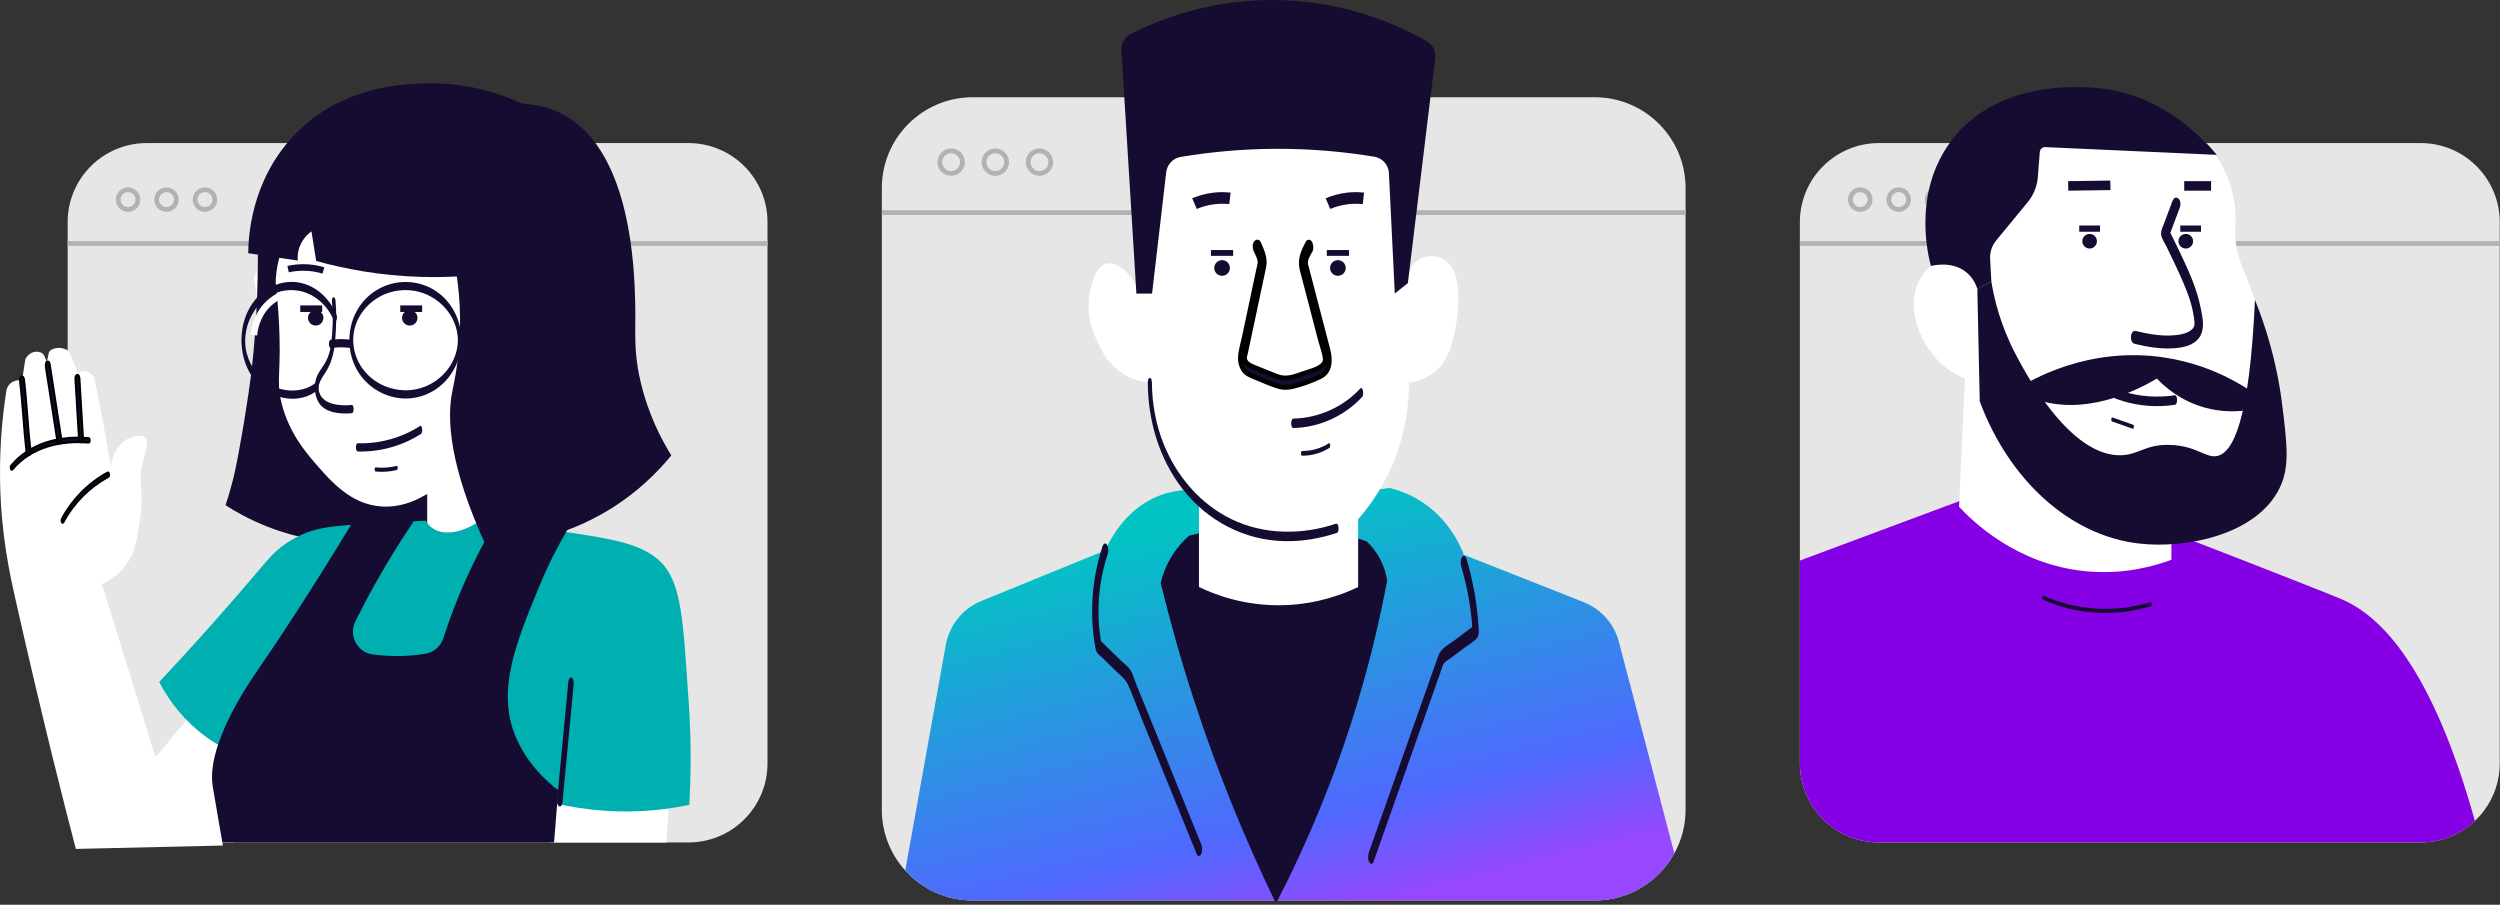 <svg width="525" height="190" viewBox="0 0 525 190" fill="none" xmlns="http://www.w3.org/2000/svg">
  <rect x="0" y="0" width="525" height="190" fill="#333333" stroke="none"/>
  <path
    d="M161.177 46.644V160.315C161.177 169.488 153.743 176.917 144.565 176.917H30.819C21.648 176.917 14.207 169.488 14.207 160.315V46.644C14.207 37.479 21.648 30.043 30.819 30.043H144.565C153.743 30.043 161.177 37.479 161.177 46.644Z"
    fill="#E6E6E6" />
  <path d="M14.215 51.135H161.185" stroke="#B2B2B2" stroke-miterlimit="10" />
  <path
    d="M26.89 43.982C28.033 43.982 28.959 43.056 28.959 41.914C28.959 40.772 28.033 39.846 26.89 39.846C25.747 39.846 24.82 40.772 24.82 41.914C24.82 43.056 25.747 43.982 26.89 43.982Z"
    stroke="#B2B2B2" stroke-miterlimit="10" />
  <path
    d="M34.96 43.982C36.103 43.982 37.03 43.056 37.03 41.914C37.03 40.772 36.103 39.846 34.96 39.846C33.817 39.846 32.891 40.772 32.891 41.914C32.891 43.056 33.817 43.982 34.96 43.982Z"
    stroke="#B2B2B2" stroke-miterlimit="10" />
  <path
    d="M43.038 43.982C44.181 43.982 45.108 43.056 45.108 41.914C45.108 40.772 44.181 39.846 43.038 39.846C41.895 39.846 40.969 40.772 40.969 41.914C40.969 43.056 41.895 43.982 43.038 43.982Z"
    stroke="#B2B2B2" stroke-miterlimit="10" />
  <path
    d="M103.16 110.437C101.9 111.239 98.654 113.058 94.3 112.802C92.023 112.664 90.209 112.007 89.026 111.454C79.128 108.03 69.23 104.606 59.331 101.182L53.316 58.198L60.494 46.847L76.311 45.359L99.436 53.466L100.924 95.641C101.665 100.573 102.413 105.505 103.153 110.444L103.16 110.437Z"
    fill="white" />
  <path
    d="M64.54 42.516C61.543 45.857 57.881 51.079 57.279 57.893C57.057 60.348 57.452 60.57 57.826 66.615C58.546 78.423 57.168 79.654 58.456 84.815C60.041 91.179 63.633 95.35 65.578 97.612C68.956 101.534 73.268 106.542 79.955 107.04C83.9 107.33 87.139 105.947 89.022 104.909V111.439C90.137 111.965 91.957 112.657 94.296 112.788C97.501 112.968 99.979 112.006 101.198 111.439C102.457 90.355 103.724 69.265 104.984 48.181C91.507 46.286 78.023 44.397 64.54 42.502V42.516Z"
    stroke="#160B30" stroke-width="1.38" stroke-miterlimit="10" />
  <path
    d="M70.631 113.839C59.404 113.113 51.25 108.603 47.367 106.092C47.748 104.95 48.191 103.519 48.641 101.824C49.278 99.444 49.658 97.528 49.935 96.041C52.046 84.766 52.828 77.842 52.828 77.842C54.116 66.511 54.234 56.398 54.13 49.682C55.452 50.795 56.774 51.902 58.096 53.016C57.978 53.811 57.798 55.105 57.646 56.71C56.981 63.779 57.909 66.172 58.006 75.365C58.061 80.519 57.778 81.148 58.276 83.652C58.539 84.987 59.335 88.446 62.014 92.797C64.561 96.947 70.403 106.458 79.955 107.046C81.699 107.157 84.966 107.046 89.022 104.916V111.446C85.028 112.774 78.584 114.351 70.631 113.832V113.839Z"
    fill="#160B30" />
  <path
    d="M66.299 68.366C67.194 68.366 67.919 67.641 67.919 66.748C67.919 65.854 67.194 65.129 66.299 65.129C65.405 65.129 64.68 65.854 64.68 66.748C64.68 67.641 65.405 68.366 66.299 68.366Z"
    fill="#160B30" />
  <path
    d="M86.049 68.366C86.944 68.366 87.669 67.641 87.669 66.748C87.669 65.854 86.944 65.129 86.049 65.129C85.155 65.129 84.43 65.854 84.43 66.748C84.43 67.641 85.155 68.366 86.049 68.366Z"
    fill="#160B30" />
  <path
    d="M69.721 63.517C69.998 66.471 69.901 69.487 69.507 72.433C69.354 73.603 69.036 74.709 68.51 75.768C67.984 76.826 67.181 77.718 66.662 78.784C65.831 80.499 65.949 82.92 66.939 84.546C68.26 86.725 71.583 87.015 73.867 86.773C74.428 86.711 74.365 84.988 73.867 85.044C71.68 85.279 68.067 85.064 67.132 82.643C66.343 80.617 67.811 79.219 68.738 77.566C69.804 75.664 70.199 73.616 70.385 71.465C70.621 68.657 70.711 65.869 70.448 63.054C70.427 62.812 70.302 62.334 69.977 62.452C69.652 62.569 69.693 63.289 69.714 63.517H69.721Z"
    fill="#160B30" />
  <path
    d="M96.158 71.443C96.11 75.891 93.078 79.806 88.946 81.307C84.689 82.856 79.719 81.583 76.743 78.173C73.766 74.763 73.282 69.803 75.795 65.964C78.307 62.125 82.765 60.32 87.153 61.101C92.123 61.987 96.103 66.352 96.158 71.45C96.158 71.671 96.207 72.314 96.539 72.314C96.871 72.314 96.92 71.65 96.92 71.45C96.871 66.469 94.026 61.745 89.257 59.953C84.488 58.162 79.124 59.697 76.002 63.654C72.88 67.611 72.521 73.331 74.964 77.675C77.407 82.019 82.543 84.496 87.499 83.451C93.168 82.254 96.865 77.108 96.92 71.443C96.92 71.221 96.871 70.578 96.539 70.578C96.207 70.578 96.158 71.242 96.158 71.443Z"
    fill="#160B30" />
  <path
    d="M66.431 80.284C63.966 82.359 60.284 82.477 57.418 81.128C54.629 79.82 52.601 77.192 51.826 74.231C50.199 68.02 54.636 60.743 61.447 60.929C65.371 61.033 68.604 63.752 70.099 67.259C70.245 67.598 70.48 67.529 70.639 67.259C70.826 66.934 70.777 66.367 70.639 66.034C69.206 62.68 66.361 59.92 62.665 59.311C59.225 58.751 55.833 60.272 53.639 62.901C49.112 68.317 49.825 77.711 55.695 81.903C58.844 84.151 63.586 84.517 66.638 81.951C67.053 81.598 66.804 79.973 66.438 80.284H66.431Z"
    fill="#160B30" />
  <path
    d="M69.456 73.091C70.881 72.89 72.328 72.89 73.754 73.091C73.879 73.111 73.989 72.918 74.024 72.835C74.107 72.655 74.141 72.42 74.135 72.226C74.135 71.97 74.093 71.41 73.754 71.361C72.328 71.161 70.881 71.161 69.456 71.361C69.123 71.41 69.068 71.97 69.075 72.226C69.075 72.399 69.13 73.139 69.456 73.091Z"
    fill="#160B30" />
  <path
    d="M59.335 61.828C58.47 62.202 57.203 62.893 56.027 64.138C53.763 66.546 53.403 69.396 53.32 70.392"
    stroke="white" stroke-width="1.38" stroke-miterlimit="10" />
  <path d="M63.055 64.824H67.658" stroke="#160B30" stroke-width="1.38" stroke-miterlimit="10" />
  <path d="M84.055 64.824H88.651" stroke="#160B30" stroke-width="1.38" stroke-miterlimit="10" />
  <path d="M60.5 56.515C61.545 56.28 63.006 56.08 64.729 56.204C65.996 56.294 67.076 56.543 67.92 56.799"
    stroke="#160B30" stroke-width="1.38" stroke-miterlimit="10" />
  <path
    d="M75.141 94.817C79.82 94.934 84.464 93.641 88.41 91.123C88.86 90.832 88.659 89.165 88.209 89.456C84.312 91.946 79.764 93.212 75.141 93.087C74.615 93.073 74.594 94.803 75.141 94.817Z"
    fill="#160B30" />
  <path
    d="M78.868 99.016C80.363 99.168 81.872 99.064 83.333 98.697C83.616 98.628 83.554 97.777 83.333 97.833C81.872 98.199 80.363 98.303 78.868 98.151C78.619 98.123 78.584 98.988 78.868 99.016Z"
    fill="#160B30" />
  <path
    d="M116.349 176.918H139.96L140.396 169.786L140.956 160.517L118.045 157.785L116.792 157.633L116.252 165.18L116.01 168.597L115.422 176.918H116.349Z"
    fill="white" />
  <path
    d="M54.941 150.424L53.342 157.528L48.988 176.917H46.697C46.732 177.138 46.767 177.353 46.808 177.56C36.515 177.795 26.223 178.037 15.93 178.273C13.888 170.442 9.181 152.229 3.18 125.549C2.024 120.396 0.252 112.324 0.024 101.491C-0.149 93.197 0.654 86.363 1.38 81.812C1.429 81.632 1.692 80.753 2.599 80.228C3.533 79.681 4.454 79.909 4.627 79.958C4.841 78.533 5.056 77.115 5.277 75.697C5.305 75.489 5.381 75.302 5.492 75.13C5.776 74.708 6.392 73.995 7.395 73.878C7.838 73.822 8.219 73.898 8.517 74.002C8.87 74.127 9.14 74.396 9.292 74.735L9.853 75.994L10.206 74.251C10.275 73.878 10.524 73.566 10.87 73.407C11.258 73.22 11.805 73.047 12.469 73.061C13.189 73.082 13.757 73.317 14.117 73.525C14.151 73.546 14.179 73.559 14.207 73.587C14.373 73.698 14.504 73.857 14.58 74.044C15.182 75.448 15.792 76.859 16.394 78.27C16.601 78.139 17.162 77.841 17.882 77.931C19.218 78.09 19.813 79.418 19.841 79.487C20.498 82.704 21.142 85.99 21.758 89.331C22.298 92.277 22.81 95.197 23.288 98.067C23.357 97.458 23.821 93.737 26.714 92.215C27.711 91.689 29.601 91.102 30.459 91.918C31.338 92.755 30.618 94.629 30.12 96.518C28.742 101.747 30.431 101.885 29.379 109.287C28.763 113.589 28.32 116.253 26.264 118.881C24.665 120.936 22.706 122.063 21.398 122.672C25.108 134.652 28.818 146.633 32.528 158.614C32.584 158.787 32.812 158.835 32.93 158.69C35.013 156.2 37.104 153.703 39.187 151.205C40.966 149.082 42.738 146.958 44.517 144.835L49.764 147.65L54.941 150.424Z"
    fill="white" />
  <path
    d="M48.448 157.813C46.503 156.893 44.184 155.558 41.824 153.621C37.394 149.997 34.84 145.929 33.441 143.211C36.148 140.319 40.245 135.892 45.139 130.372C55.778 118.378 56.339 116.918 59.273 114.691C60.215 113.978 60.949 113.522 62.028 112.941C66.444 110.561 70.182 110.388 79.651 109.87C80.945 109.8 84.33 109.614 89.39 109.33C89.819 110.07 90.311 110.548 90.74 110.859C92.962 112.477 96.589 112.014 99.98 109.877C103.517 109.98 108.591 110.278 114.634 111.129C127.903 112.996 134.534 113.937 138.666 117.935C143.29 122.411 143.463 130.822 144.619 147.403C145.242 156.319 145.055 163.783 144.757 169.026C141.483 169.711 137.669 170.243 133.399 170.375C124.684 170.645 117.389 169.116 112.163 167.539C106.348 163.395 100.534 159.252 94.713 155.101L48.455 157.806L48.448 157.813Z"
    fill="#00AFAF" />
  <path
    d="M113.099 123.481C108.62 134.431 104.184 144.766 108.226 154.567C109.278 157.099 111.472 161.229 116.255 165.178C116.567 165.434 116.892 165.69 117.231 165.946C117.155 166.901 117.079 167.862 117.003 168.817C116.781 171.515 116.567 174.219 116.352 176.917H46.698C46.422 175.333 46.096 173.479 45.743 171.418C45.259 168.623 44.739 165.621 44.663 165.109C44.241 162.467 44.788 159.416 45.792 156.394C46.816 153.295 48.325 150.223 49.765 147.65C51.523 144.51 53.17 142.116 53.724 141.321C58.825 133.906 65.339 124.007 73.714 110.221C73.769 110.138 73.818 110.048 73.873 109.965C75.631 109.716 77.549 109.522 79.597 109.425C82.242 109.294 84.678 109.336 86.879 109.474C84.304 113.278 81.674 117.463 79.085 122.063C77.452 124.948 75.971 127.77 74.614 130.502C73.16 133.449 75.008 136.998 78.269 137.433C78.31 137.44 78.345 137.44 78.386 137.447C82.512 137.987 86.194 137.779 89.198 137.316C91.032 137.039 92.548 135.759 93.116 133.989C94.341 130.184 95.871 126.054 97.816 121.724C99.761 117.373 101.816 113.486 103.824 110.055C103.941 109.854 104.052 109.661 104.17 109.467C106.738 109.419 109.631 109.515 112.78 109.875C115.155 110.145 117.342 110.525 119.322 110.954C119.176 111.203 119.024 111.459 118.865 111.736C117.252 114.517 115.127 118.501 113.099 123.481Z"
    fill="#160B30" />
  <path
    d="M22.629 99.271C18.531 101.505 15.195 104.908 13.008 109.024C12.89 109.239 13.056 110.048 13.278 109.633C15.416 105.607 18.725 102.287 22.726 100.101C22.954 99.976 22.871 99.132 22.622 99.264L22.629 99.271Z"
    fill="#160B30" stroke="black" stroke-width="0.5" />
  <path
    d="M2.558 98.572C6.504 93.855 12.685 92.402 18.603 92.907C18.852 92.927 18.88 92.063 18.603 92.042C12.595 91.523 6.365 93.038 2.365 97.825C2.205 98.012 2.33 98.842 2.558 98.572Z"
    fill="#160B30" stroke="black" stroke-width="0.5" />
  <path
    d="M6.351 94.464C5.762 89.567 5.582 84.628 5.001 79.73C4.973 79.481 4.863 79.025 4.53 79.128C4.226 79.225 4.24 79.979 4.267 80.194C4.856 85.091 5.036 90.03 5.617 94.927C5.645 95.176 5.756 95.633 6.088 95.529C6.392 95.432 6.378 94.678 6.351 94.464Z"
    fill="#160B30" stroke="black" stroke-width="0.5" />
  <path
    d="M12.808 92.064C12.019 86.896 11.195 81.736 10.406 76.576C10.372 76.327 10.275 75.87 9.936 75.974C9.631 76.071 9.638 76.825 9.673 77.039C10.462 82.207 11.285 87.367 12.075 92.527C12.109 92.776 12.206 93.233 12.545 93.129C12.85 93.032 12.843 92.278 12.808 92.064Z"
    fill="#160B30" stroke="black" stroke-width="0.5" />
  <path
    d="M17.37 91.752C17.121 87.629 16.871 83.513 16.629 79.391C16.615 79.169 16.477 78.65 16.159 78.789C15.84 78.927 15.875 79.598 15.896 79.854C16.145 83.977 16.394 88.092 16.636 92.215C16.65 92.436 16.788 92.955 17.107 92.817C17.425 92.679 17.391 92.008 17.37 91.752Z"
    fill="#160B30" stroke="black" stroke-width="0.5" />
  <path
    d="M118.127 168.427C118.805 161.261 119.483 154.101 120.162 146.935C120.259 145.925 120.355 144.915 120.445 143.905C120.487 143.504 120.522 142.515 120.044 142.307C119.566 142.1 119.373 142.895 119.345 143.214C118.667 150.38 117.988 157.539 117.31 164.706C117.213 165.715 117.116 166.725 117.026 167.735C116.985 168.136 116.95 169.126 117.428 169.333C117.905 169.541 118.099 168.745 118.127 168.427Z"
    fill="#160B30" />
  <path
    d="M140.967 95.633C138.849 92.202 136.066 86.876 134.474 79.952C132.944 73.297 133.554 69.7 133.394 63.551C133.208 56.585 132.571 32.486 118.969 24.441C117.128 23.348 114.11 22.006 109.59 21.736C105.687 19.931 98.446 17.219 89.192 17.517C84.589 17.662 71.791 18.07 61.983 28.183C52.583 37.881 52.147 50.083 52.133 53.175C55.594 53.687 59.062 54.206 62.522 54.718C62.474 54.095 62.467 52.857 63.062 51.473C63.761 49.862 64.89 48.956 65.409 48.589C65.741 50.664 66.073 52.732 66.399 54.807C72.51 56.502 79.896 57.893 88.313 58.142C90.978 58.225 93.525 58.183 95.934 58.052C96.218 60.009 96.571 63.053 96.612 66.795C96.695 74.667 95.332 80.429 94.992 82.117C93.83 87.9 94.273 97.591 102.025 114.559C106.829 114.462 116.021 113.625 125.829 108.25C133.291 104.169 138.177 99.064 140.981 95.633H140.967Z"
    fill="#160B30" />
  <path
    d="M353.971 39.488V170.033C353.971 173.362 353.121 176.492 351.61 179.209C348.375 185.103 342.103 189.099 334.893 189.099H204.262C198.642 189.099 193.594 186.668 190.096 182.808C187.044 179.431 185.184 174.951 185.184 170.033V39.488C185.184 28.962 193.729 20.422 204.262 20.422H334.893C345.434 20.422 353.971 28.962 353.971 39.488Z"
    fill="#E6E6E6" />
  <path
    d="M351.612 179.209C348.377 185.104 342.105 189.099 334.894 189.099H268.287C268.184 189.306 268.073 189.513 267.969 189.719C267.866 189.513 267.77 189.306 267.667 189.099H204.263C198.643 189.099 193.595 186.669 190.098 182.808L198.619 135.421C199.367 131.266 202.189 127.779 206.1 126.19L232.062 115.601C233.517 112.494 236.204 107.998 241.108 105.202C243.732 103.7 246.331 103.073 249.201 102.89C254.312 102.572 260.29 103.692 268.78 103.962C273.717 104.121 280.919 104.042 289.806 102.763C290.458 102.667 291.126 102.572 291.801 102.461C293.606 102.906 295.903 103.7 298.288 105.202C304.067 108.832 306.531 114.218 307.422 116.514C315.8 119.827 324.187 123.139 332.573 126.452C336.222 127.898 338.972 130.988 339.966 134.786C343.845 149.593 347.733 164.401 351.612 179.209Z"
    fill="url(#paint0_linear_2759_6455)" />
  <path d="M185.184 44.643H353.971" stroke="#B2B2B2" stroke-miterlimit="10" />
  <path
    d="M199.744 36.428C201.057 36.428 202.121 35.365 202.121 34.053C202.121 32.741 201.057 31.678 199.744 31.678C198.431 31.678 197.367 32.741 197.367 34.053C197.367 35.365 198.431 36.428 199.744 36.428Z"
    stroke="#B2B2B2" stroke-miterlimit="10" />
  <path
    d="M209.017 36.428C210.33 36.428 211.394 35.365 211.394 34.053C211.394 32.741 210.33 31.678 209.017 31.678C207.705 31.678 206.641 32.741 206.641 34.053C206.641 35.365 207.705 36.428 209.017 36.428Z"
    stroke="#B2B2B2" stroke-miterlimit="10" />
  <path
    d="M218.287 36.428C219.6 36.428 220.664 35.365 220.664 34.053C220.664 32.741 219.6 31.678 218.287 31.678C216.974 31.678 215.91 32.741 215.91 34.053C215.91 35.365 216.974 36.428 218.287 36.428Z"
    stroke="#B2B2B2" stroke-miterlimit="10" />
  <path
    d="M291.299 121.94C289.812 129.884 287.801 138.455 285.083 147.504C280.226 163.67 274.216 177.58 268.286 189.099C268.182 189.306 268.071 189.512 267.968 189.719C267.864 189.512 267.769 189.306 267.666 189.099C261.751 176.857 255.909 162.868 250.789 147.186C247.975 138.591 245.662 130.313 243.746 122.448C244.024 121.233 244.501 119.747 245.304 118.158C246.679 115.457 248.428 113.622 249.692 112.502C250.352 112.327 251.052 112.145 251.791 111.978C255.98 111.001 261.425 110.174 267.777 110.309C274.868 110.46 280.814 111.763 285.218 113.106C285.846 113.304 286.442 113.495 287.006 113.686C287.793 114.432 288.882 115.632 289.789 117.34C290.758 119.159 291.132 120.835 291.299 121.94Z"
    fill="#160B30" />
  <path
    d="M231.494 114.852C230.27 118.578 229.578 122.454 229.387 126.363C229.276 128.627 229.364 130.907 229.61 133.163C229.705 134.013 229.825 134.863 229.976 135.705C230.055 136.15 230.087 136.627 230.349 137.008C230.691 137.5 231.287 137.929 231.717 138.35C232.535 139.153 233.362 139.955 234.181 140.758C235.095 141.655 236.256 142.513 236.812 143.673C237.838 145.81 238.609 148.106 239.499 150.298C241.343 154.835 243.188 159.371 245.032 163.907C247.122 169.055 249.213 174.21 251.312 179.358C251.542 179.922 251.987 179.843 252.242 179.358C252.552 178.762 252.488 177.857 252.242 177.253C249.181 169.714 246.113 162.167 243.052 154.628C241.534 150.886 240.016 147.145 238.497 143.411C238.14 142.521 237.869 141.393 237.321 140.607C236.844 139.923 236.001 139.312 235.405 138.732C233.942 137.302 232.48 135.872 231.017 134.442L231.319 135.332C230.143 128.961 230.604 122.502 232.623 116.353C232.806 115.797 232.806 114.772 232.384 114.312C231.931 113.811 231.621 114.431 231.486 114.844L231.494 114.852Z"
    fill="#160B30" />
  <path
    d="M306.858 118.953C308.185 123.425 309.004 128.033 309.235 132.696L309.719 131.258C308.328 132.307 306.929 133.355 305.538 134.404C304.354 135.294 302.613 136.12 302.104 137.558C300.912 140.926 299.727 144.294 298.535 147.655C296.198 154.264 293.869 160.874 291.531 167.483C290.188 171.289 288.845 175.086 287.501 178.891C287.279 179.535 287.183 180.369 287.501 180.996C287.74 181.465 288.217 181.6 288.431 180.996C291.603 172.019 294.775 163.043 297.947 154.066C299.513 149.641 301.071 145.216 302.637 140.783C302.812 140.299 302.923 139.663 303.249 139.25C303.551 138.877 304.107 138.606 304.489 138.32C305.467 137.582 306.452 136.843 307.43 136.104C308.265 135.476 309.346 134.873 310.061 134.126C310.777 133.379 310.522 132.14 310.459 131.202C310.157 126.539 309.314 121.916 307.987 117.443C307.859 117.006 307.541 116.442 307.088 116.911C306.667 117.348 306.699 118.42 306.85 118.953H306.858Z"
    fill="#160B30" />
  <path
    d="M242.202 30.835C241.28 41.107 240.35 51.386 239.428 61.658C237.663 57.305 234.531 54.834 232.337 55.358C229.77 55.978 229.007 60.609 228.776 62.024C228.037 66.504 229.682 70.111 230.509 71.882C231.391 73.757 232.647 76.418 235.62 78.365C237.91 79.858 240.175 80.255 241.463 80.374C241.535 83.616 242.051 88.795 244.476 94.61C246.702 99.941 249.667 103.714 251.781 106.018V123.273C254.969 124.806 261.432 127.388 269.882 127.078C276.83 126.824 282.172 124.734 285.208 123.273V109.037C287.156 106.813 289.342 103.873 291.234 100.139C295.248 92.219 295.884 84.784 295.892 80.382C297.172 80.184 299.732 79.604 301.918 77.546C302.514 76.99 304.263 75.203 305.344 70.428C305.773 68.538 308.102 57.257 303.198 54.453C301.759 53.635 299.565 53.46 297.903 54.54C295.55 56.073 295.614 59.227 295.622 59.466C294.986 49.273 294.342 39.081 293.706 28.889L242.194 30.835H242.202Z"
    fill="white" />
  <path
    d="M235.496 10.531C236.545 27.571 237.595 44.611 238.644 61.651H241.935L244.908 36.15C245.099 34.53 246.323 33.227 247.929 32.957C253.652 31.996 260.401 31.281 267.969 31.249C275.791 31.225 282.755 31.94 288.629 32.917C290.33 33.203 291.594 34.641 291.674 36.357C292.087 44.786 292.493 53.214 292.906 61.643L295.649 59.45L301.396 12.175C301.571 10.769 300.887 9.387 299.655 8.68C293.924 5.399 283.248 0.449 269.066 0.028C254.543 -0.401 243.374 4.12 237.436 7.138C236.172 7.782 235.417 9.109 235.504 10.515L235.496 10.531Z"
    fill="#160B30" />
  <path
    d="M256.634 57.918C257.543 57.918 258.279 57.181 258.279 56.273C258.279 55.365 257.543 54.629 256.634 54.629C255.725 54.629 254.988 55.365 254.988 56.273C254.988 57.181 255.725 57.918 256.634 57.918Z"
    fill="#160B30" />
  <path
    d="M280.958 57.918C281.867 57.918 282.604 57.181 282.604 56.273C282.604 55.365 281.867 54.629 280.958 54.629C280.049 54.629 279.312 55.365 279.312 56.273C279.312 57.181 280.049 57.918 280.958 57.918Z"
    fill="#160B30" />
  <path d="M254.301 53.119H258.959" stroke="#160B30" stroke-width="1.22" stroke-miterlimit="10" />
  <path d="M278.629 53.119H283.287" stroke="#160B30" stroke-width="1.22" stroke-miterlimit="10" />
  <path
    d="M271.618 89.893C277.127 89.75 282.35 87.359 286.086 83.323C286.468 82.91 286.205 81.004 285.641 81.607C282.024 85.508 276.921 87.772 271.61 87.907C270.99 87.923 270.998 89.909 271.61 89.893H271.618Z"
    fill="#160B30" />
  <path
    d="M273.444 95.7C275.471 95.716 277.483 95.136 279.192 94.04C279.454 93.873 279.335 92.919 279.072 93.078C277.395 94.151 275.44 94.715 273.444 94.707C273.142 94.707 273.134 95.7 273.444 95.7Z"
    fill="#160B30" />
  <path
    d="M263.725 52.499C264.082 53.357 264.71 54.374 264.591 55.327C264.528 55.804 264.384 56.281 264.289 56.749L262.85 63.542L261.26 71.025C260.982 72.352 260.505 73.797 260.481 75.164C260.465 75.982 260.664 76.84 261.101 77.539C261.674 78.453 262.548 78.81 263.51 79.2C265.132 79.851 266.745 80.606 268.423 81.122C269.385 81.416 270.323 81.424 271.308 81.201C273.264 80.757 275.315 80.01 277.119 79.16C279.417 78.079 279.401 75.569 278.852 73.456C278.304 71.343 277.787 69.349 277.246 67.299C276.507 64.463 275.776 61.635 275.037 58.799L274.345 56.154C274.297 55.963 274.234 55.772 274.194 55.574C273.979 54.446 274.719 53.461 275.211 52.499C275.466 51.999 275.084 50.148 274.591 51.093C273.661 52.904 272.946 54.477 273.431 56.551C273.526 56.956 273.645 57.361 273.749 57.766L275.355 63.923L277.31 71.43C277.636 72.677 278.161 74.012 278.312 75.291C278.55 77.269 275.052 77.96 273.701 78.445C272.35 78.929 270.935 79.493 269.48 79.35C268.455 79.255 267.477 78.778 266.531 78.397C265.497 77.984 264.464 77.563 263.423 77.15C262.54 76.8 261.332 76.268 261.348 75.124C261.348 74.775 261.499 74.385 261.57 74.052L262.111 71.486C262.644 68.975 263.176 66.465 263.709 63.963C264.194 61.691 264.671 59.427 265.156 57.155C265.299 56.487 265.466 55.812 265.481 55.129C265.505 53.659 264.885 52.404 264.329 51.085C264.162 50.696 263.892 50.775 263.709 51.085C263.486 51.459 263.55 52.11 263.709 52.491L263.725 52.499Z"
    fill="#160B30" stroke="black" />
  <path
    d="M250.84 42.76C251.841 42.331 253.256 41.862 254.997 41.663C256.277 41.52 257.398 41.56 258.288 41.663"
    stroke="#160B30" stroke-width="2.44" stroke-miterlimit="10" />
  <path
    d="M278.871 42.76C279.873 42.331 281.288 41.862 283.029 41.663C284.308 41.52 285.429 41.56 286.32 41.663"
    stroke="#160B30" stroke-width="2.44" stroke-miterlimit="10" />
  <path
    d="M241.473 80.367C241.504 94.063 248.818 106.019 259.907 110.618C269.081 114.424 277.745 111.921 280.639 110.936"
    fill="white" />
  <path
    d="M241.035 80.368C241.083 88.336 243.42 96.36 248.349 102.699C253.548 109.38 261.346 113.503 269.86 113.646C273.564 113.71 277.252 113.074 280.758 111.898C281.299 111.716 281.195 109.761 280.528 109.984C273.405 112.383 265.376 112.335 258.556 108.999C252.021 105.805 247.109 100.014 244.398 93.317C242.736 89.202 241.934 84.793 241.902 80.36C241.902 80.106 241.846 79.367 241.465 79.367C241.083 79.367 241.027 80.13 241.027 80.36L241.035 80.368Z"
    fill="#160B30" />
  <path
    d="M524.943 46.644V160.315C524.943 164.051 523.711 167.489 521.627 170.262C521.06 171.023 520.423 171.736 519.731 172.386C516.754 175.194 512.746 176.917 508.33 176.917H394.585C385.414 176.917 377.973 169.488 377.973 160.315V46.644C377.973 37.479 385.414 30.043 394.585 30.043H508.33C517.509 30.043 524.943 37.479 524.943 46.644Z"
    fill="#E6E6E6" />
  <path d="M377.973 51.135H524.943" stroke="#B2B2B2" stroke-miterlimit="10" />
  <path
    d="M390.652 43.982C391.795 43.982 392.721 43.056 392.721 41.914C392.721 40.772 391.795 39.846 390.652 39.846C389.509 39.846 388.582 40.772 388.582 41.914C388.582 43.056 389.509 43.982 390.652 43.982Z"
    stroke="#B2B2B2" stroke-miterlimit="10" />
  <path
    d="M398.726 43.982C399.869 43.982 400.795 43.056 400.795 41.914C400.795 40.772 399.869 39.846 398.726 39.846C397.583 39.846 396.656 40.772 396.656 41.914C396.656 43.056 397.583 43.982 398.726 43.982Z"
    stroke="#B2B2B2" stroke-miterlimit="10" />
  <path
    d="M406.796 43.982C407.939 43.982 408.866 43.056 408.866 41.914C408.866 40.772 407.939 39.846 406.796 39.846C405.653 39.846 404.727 40.772 404.727 41.914C404.727 43.056 405.653 43.982 406.796 43.982Z"
    stroke="#B2B2B2" stroke-miterlimit="10" />
  <path
    d="M519.731 172.387C516.754 175.195 512.746 176.918 508.33 176.918H394.585C385.414 176.918 377.973 169.489 377.973 160.316V117.72C389.131 113.556 400.288 109.399 411.446 105.241C413.904 104.321 416.368 103.408 418.825 102.488C430.391 105.276 441.951 108.064 453.517 110.851C454.341 111.176 455.171 111.501 455.995 111.82C478.802 120.632 490.154 125.17 491.649 125.799C499.976 129.32 510.642 139.98 519.731 172.387Z"
    fill="#8500E4" />
  <path
    d="M412.643 79.523C412.227 88.488 411.812 97.452 411.397 106.41C413.978 109.198 423.385 118.654 438.308 119.989C445.999 120.674 452.256 118.944 455.994 117.554V107.095C458.652 107.206 471.651 107.517 477.271 99.237C481.21 93.433 479.562 86.288 476.759 74.134C475.118 67.01 472.959 60.971 470.924 56.184C469.768 53.459 469.228 50.512 469.415 47.558C469.567 45.137 469.415 42.121 468.39 38.877C466.127 31.69 461.026 27.761 458.305 25.721C456.575 24.427 442.815 14.494 427.033 20.339C413.279 25.437 408.573 38.649 407.555 41.513C405.492 47.302 405.326 52.49 405.506 55.859C404.177 57 403.409 58.156 402.945 59.103C400.107 64.838 403.34 72.799 408.33 76.95C409.922 78.278 411.507 79.059 412.649 79.516L412.643 79.523Z"
    fill="white" />
  <path
    d="M456.742 42.235C456.112 43.909 455.489 45.576 454.859 47.25C454.631 47.865 454.243 48.543 454.333 49.221C454.43 49.955 454.998 50.722 455.323 51.379C456.625 54.015 457.884 56.671 459.047 59.376C460.21 62.08 461.117 64.854 461.345 67.711C461.497 69.655 459.525 70.443 457.891 70.741C454.763 71.308 451.433 70.734 448.381 69.987C447.945 69.883 447.806 71.578 448.381 71.716C451.073 72.373 453.897 72.851 456.68 72.622C458.327 72.491 460.328 72.097 461.38 70.686C462.556 69.108 462.079 66.916 461.733 65.145C461.186 62.35 460.3 59.756 459.144 57.155C457.829 54.195 456.431 51.276 454.97 48.384V49.609C455.739 47.561 456.507 45.514 457.275 43.459C457.407 43.106 457.476 42.574 457.275 42.235C457.123 41.972 456.874 41.875 456.735 42.235H456.742Z"
    fill="#160B30" stroke="#160B30" />
  <path
    d="M436.435 78.893C441.903 83.922 449.399 86.115 456.729 85.008C457.387 84.911 457.29 82.919 456.729 83.009C449.461 84.102 442.097 81.957 436.67 76.963C436.358 76.673 436.151 77.51 436.13 77.662C436.075 78.07 436.116 78.596 436.435 78.893Z"
    fill="#160B30" />
  <path
    d="M443.514 88.502C444.781 88.952 446.055 89.394 447.321 89.844C447.501 89.906 447.688 89.975 447.868 90.038C448.152 90.141 448.207 89.291 447.972 89.201C446.705 88.751 445.432 88.308 444.165 87.859C443.985 87.796 443.798 87.727 443.618 87.665C443.335 87.561 443.279 88.412 443.514 88.502Z"
    fill="#160B30" />
  <path d="M434.324 39.042C437.28 39.001 440.228 38.959 443.184 38.918" stroke="#160B30" stroke-width="2"
    stroke-miterlimit="10" />
  <path d="M458.688 39.043H464.329" stroke="#160B30" stroke-width="2" stroke-miterlimit="10" />
  <path
    d="M438.822 52.192C439.67 52.192 440.358 51.505 440.358 50.657C440.358 49.809 439.67 49.121 438.822 49.121C437.973 49.121 437.285 49.809 437.285 50.657C437.285 51.505 437.973 52.192 438.822 52.192Z"
    fill="#160B30" />
  <path
    d="M459.013 52.192C459.862 52.192 460.55 51.505 460.55 50.657C460.55 49.809 459.862 49.121 459.013 49.121C458.165 49.121 457.477 49.809 457.477 50.657C457.477 51.505 458.165 52.192 459.013 52.192Z"
    fill="#160B30" />
  <path d="M436.641 48.008H441.001" stroke="#160B30" stroke-width="1.31" stroke-miterlimit="10" />
  <path d="M457.855 48.008H462.209" stroke="#160B30" stroke-width="1.31" stroke-miterlimit="10" />
  <path
    d="M405.501 55.866C405.895 55.755 410.159 54.669 413.191 57.401C414.423 58.515 414.983 59.836 415.24 60.646C416.222 60.148 417.205 59.65 418.188 59.152C418.098 57.554 418.015 55.963 417.925 54.365C417.849 52.968 418.299 51.591 419.185 50.512L425.816 42.46C427.055 40.959 427.796 39.112 427.948 37.175C428.086 35.419 428.225 33.668 428.356 31.912C428.405 31.317 428.91 30.867 429.505 30.895C441.508 31.434 453.51 31.981 465.512 32.52C463.194 29.663 455.725 21.224 443.203 18.845C442.234 18.658 419.697 14.736 409.003 30.646C401.894 41.222 404.836 53.383 405.494 55.866H405.501Z"
    fill="#160B30" />
  <path
    d="M415.238 60.647C415.411 68.532 415.577 76.418 415.75 84.303C421.849 100.663 434.508 112.429 449.169 114.138C459.074 115.293 473.762 112.311 478.621 102.683C480.884 98.193 480.324 93.628 479.265 85.037C478.074 75.408 475.499 67.827 473.54 62.984C472.398 88.537 468.868 95.177 465.511 95.779C463.185 96.194 461.289 93.642 455.814 93.434C450.692 93.24 449.349 95.35 445.749 95.585C434.488 96.305 424.728 77.109 423.371 74.557C420.111 68.421 418.789 62.798 418.187 59.152C417.204 59.65 416.221 60.148 415.238 60.647Z"
    fill="#160B30" />
  <path
    d="M423.249 81.846C424.405 82.558 425.54 83.105 426.634 83.541C437.591 87.843 449.095 81.77 452.95 79.501C454.328 80.961 457.692 84.15 463.112 85.623C469.466 87.352 474.706 85.657 476.533 84.973C473.169 82.199 465.596 76.741 454.515 75.074C438.602 72.681 426.537 79.757 423.242 81.846H423.249Z"
    fill="#160B30" />
  <path
    d="M429.008 125.93C436.151 129.112 444.243 129.589 451.719 127.279C451.954 127.21 451.912 126.352 451.615 126.442C444.222 128.725 436.172 128.241 429.112 125.093C428.849 124.976 428.773 125.82 429.008 125.93Z"
    fill="#160B30" />
  <defs>
    <linearGradient id="paint0_linear_2759_6455" x1="288" y1="190.001" x2="267" y2="105.501"
      gradientUnits="userSpaceOnUse">
      <stop offset="0" stop-color="#9647FF" />
      <stop offset="0.23" stop-color="#5068FF" />
      <stop offset="1" stop-color="#02C3C3" />
    </linearGradient>
  </defs>
</svg>